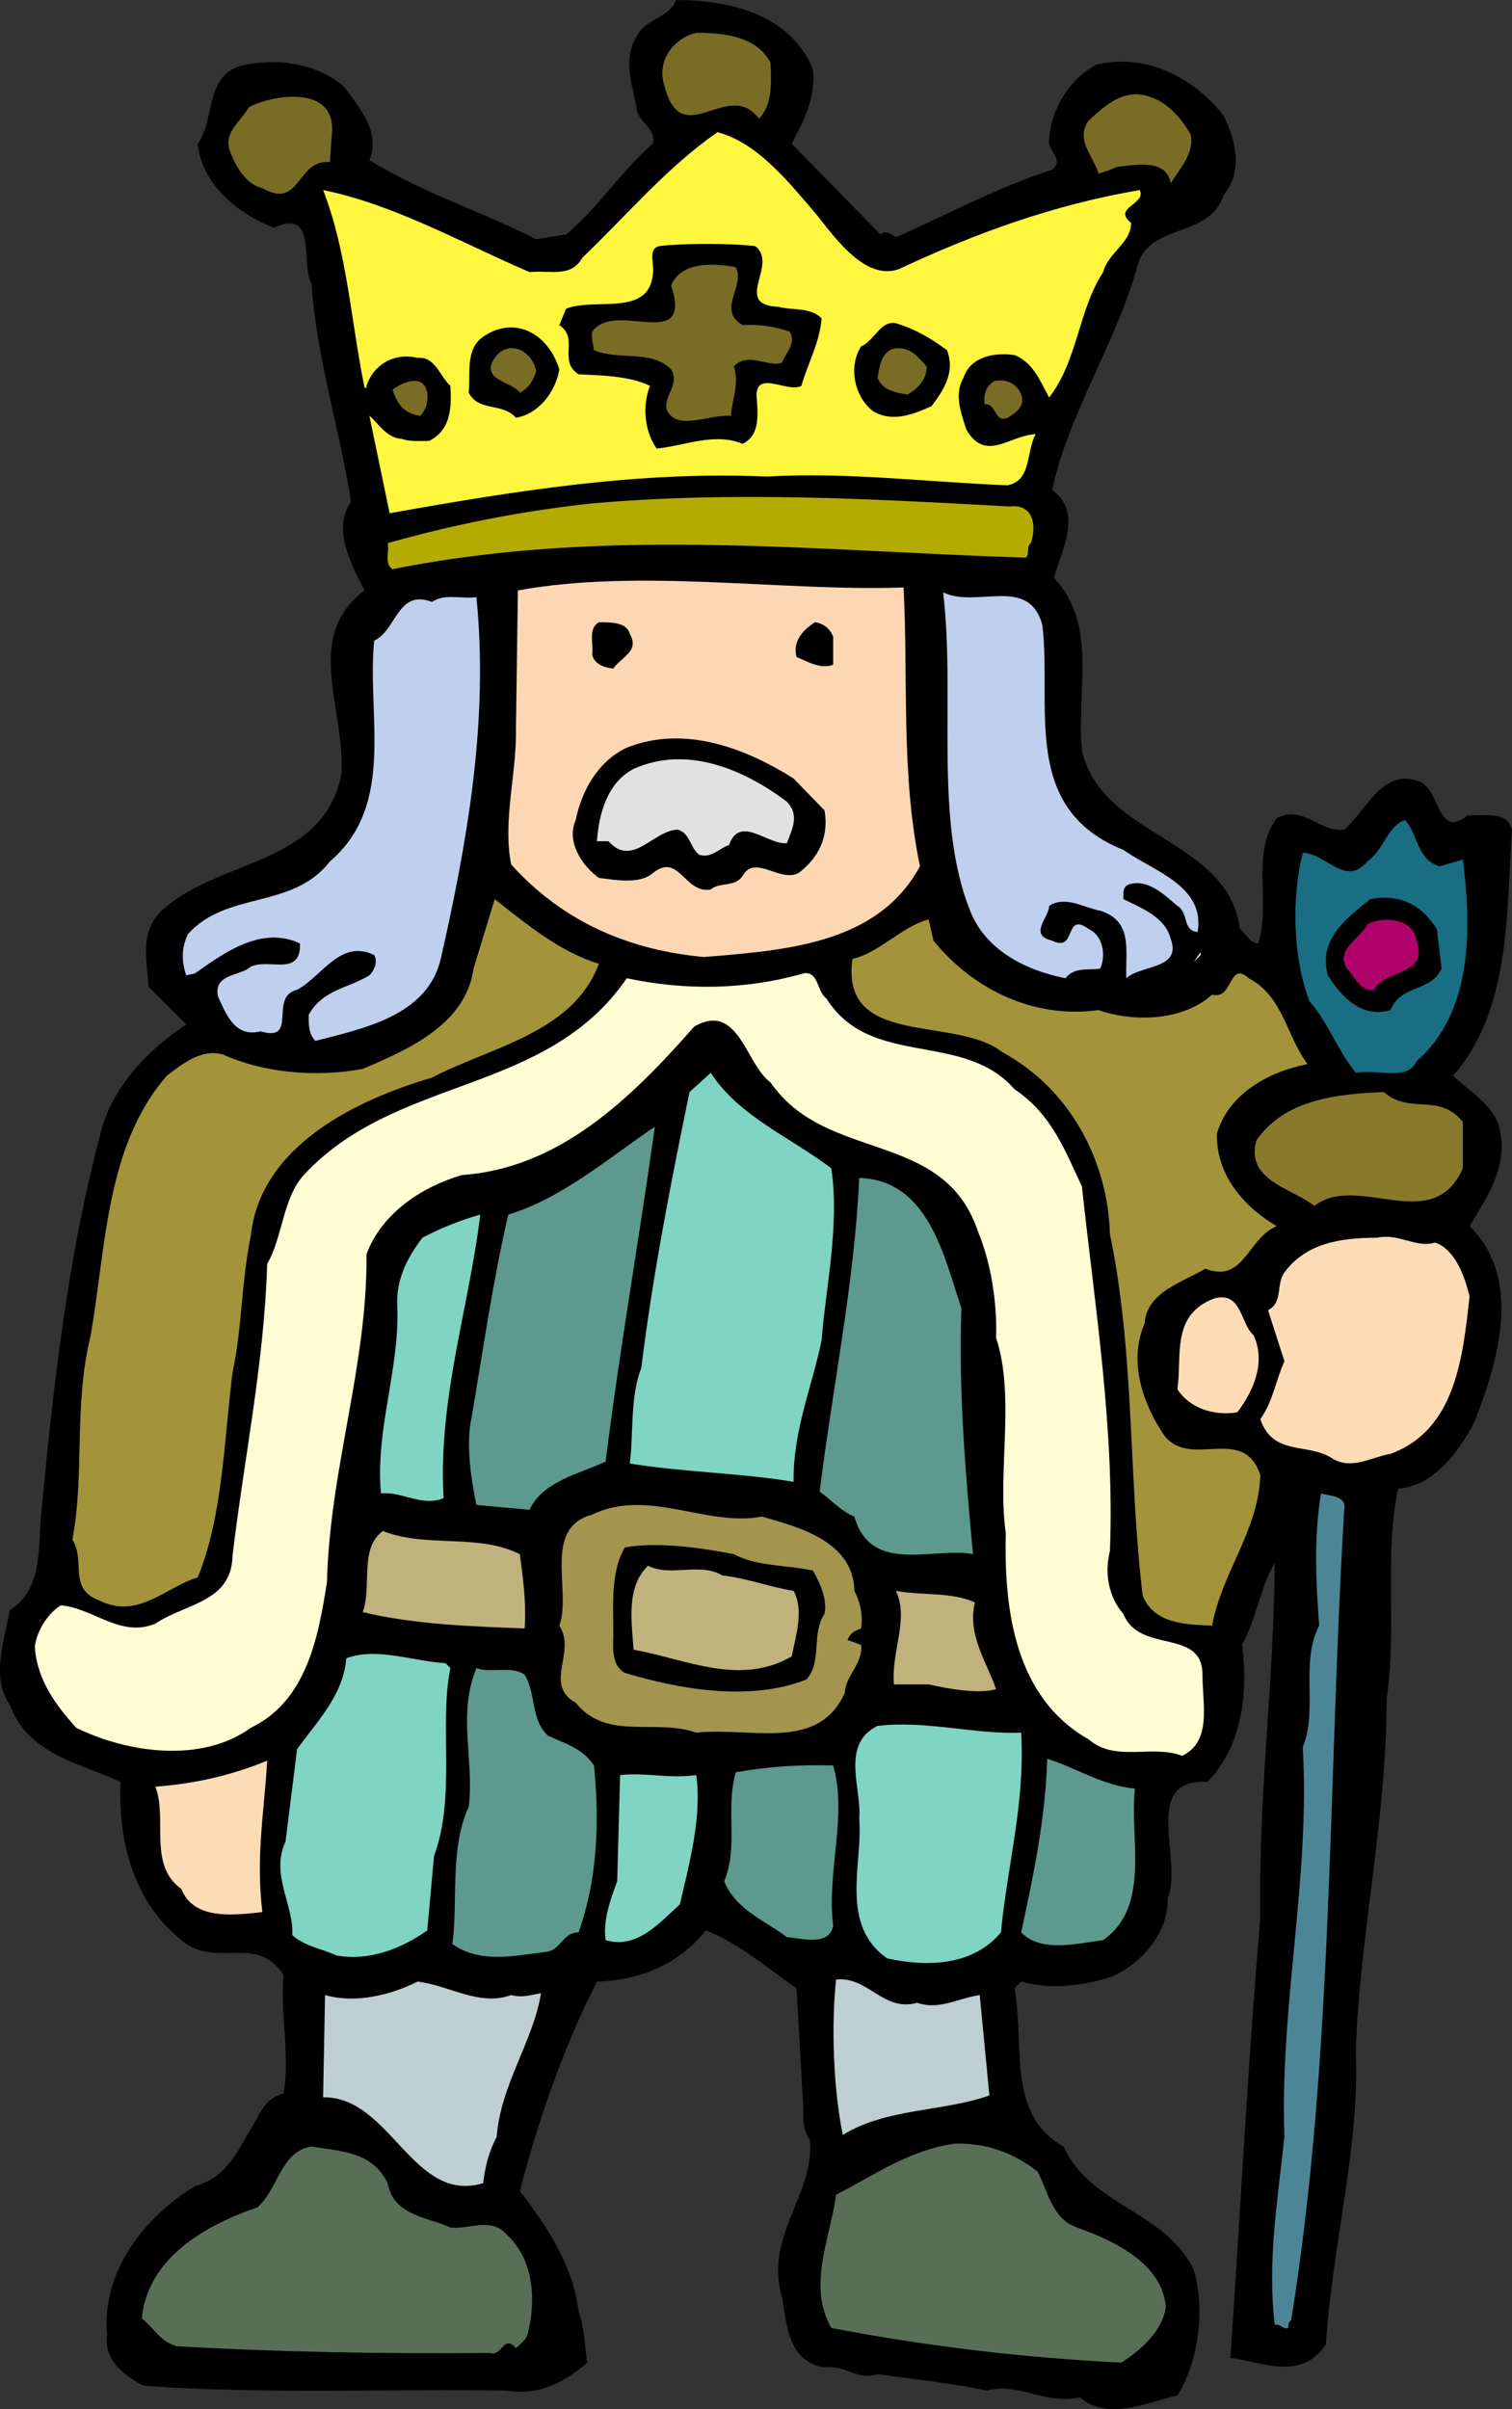 <svg xmlns="http://www.w3.org/2000/svg" width="169.657" height="270.178"><rect width="100%" height="100%" fill="#333333" stroke="none"/><path d="M91.215 7.793c.328 3.246-1.082 5.84-2.379 8.328l9.954 10.172c.542-.543 1.3 0 1.73.324 5.844-2.597 11.469-5.625 17.527-7.574 1.516-1.191-.648-2.164-.324-3.461.215-3.355 2.274-6.707 5.3-8.332 5.411-1.297 10.821 1.3 14.282 5.734 1.406 2.813 2.164 6.278 0 8.871-1.512 4.872-8.223 3.137-9.629 7.79-2.379 8.765-7.68 16.445-9.629 25.316 3.57 2.492.973 6.926.22 9.848 4.976 5.3 2.487 12.765 3.136 19.367 2.27 9.844 16.336 9.734 17.742 20.012.648.542 1.191 1.624 2.055 1.624 1.406-4.761-.864-10.062 2.058-14.066 3.028-1.512 4.758 1.625 7.57 1.3 2.493-2.163 4.223-6.706 8.118-5.519 2.812.649 2.16 6.817 5.734 3.895 1.836.11 4.434-.54 4.977 1.625-.653 9.41-.11 20.121-6.602 27.586 1.84 1.84 4.977 3.465 5.3 6.492.759 4.004-1.73 7.465-3.46 10.387 6.059 5.953 3.137 15.363.539 21.965-1.73 3.351-4.648 7.246-8.547 7.464-1.62 7.356-.105 16.012-1.297 23.477 0 13.742-3.03 26.508-3.46 39.598.43 10.925-2.598 21.422-3.356 32.89-2.703 4.11-7.031 2.055-10.711 1.516 1.082-15.906 1.95-32.785 3.355-49.445-.218-13.957 1.512-25.965 1.622-39.707-1.622 2.707-2.055 6.277-3.676 9.199.754 5.625-.11 11.574-3.899 15.363-7.465-.434-2.703 8.762-4.433 12.98.11 3.786-2.707 7.25-6.278 8.872-3.027.976-6.816 1.515-10.168.543l-.757.757c1.191 6.164-.973 14.172 5.52 17.743 3.026 6.707 11.358 7.14 14.605 13.847 1.296 4.438.539 10.278-1.84 14.067-3.356.757-7.79 2.921-10.93.214-4 .868-6.812-1.73-10.492-.757-3.895-.864-8.438-1.297-12.227-1.84-2.379.758-3.46-1.082-5.949-.754-4.004-.652-4.219-4.547-4.762-7.899-2.054-6.816 3.68-11.468 3.137-17.636-.863-.973-.758-2.703-.758-3.68l-.754-13.305c-3.14-2.164-6.492-5.086-10.172-6.492-3.027 3.785-7.464 5.625-12.226 5.735-3.785 7.464-6.488 15.253-8.652 23.476 3.136 4.11 5.949 8.332 6.597 13.524.649 1.73.649 3.785.977 5.734-2.817 2.379-5.41 3.68-9.09 3.137-13.2-.215-27.156.433-40.68-.54-2.164-1.081-4.547-2.921-4.113-5.734-.648-7.14 4.223-13.199 9.848-16.66 3.246-.867 4.543-3.355 6.058-6.062 1.188-1.73 1.512-3.676 3.895-4.325.758-4.113-.434-9.414 0-13.308-2.922-4.438-7.25-.973-10.93-3.461-5.625-4.223-7.68-10.93-7.355-18.176-4.438-2.059-10.387-3.031-12.442-8.656-2.164-3.137-.543-7.36 0-10.606 3.895-2.379 3.137-7.57 3.57-11.25 1.407-14.715 3.032-28.996 6.817-42.953 1.406-4.758 5.3-8.762 9.41-11.469l-4.219-4.218c-.215-3.246-1.082-6.492 1.84-8.871 6.383-5.516 17.852-4.868 19.8-15.04.43-7.355-4.327-15.359 2.595-20.554-1.512-2.922-3.676-6.926-1.512-9.953-1.3-8.223-3.895-16.23-4.438-24.453-1.296-2.164.758-8.547-4.218-6.274-4.004-1.515-8.114-4.867-8.547-9.414 2.055-2.812.648-8.004 5.41-8.871 4-.758 8.004 0 10.926 2.379 1.84 2.492 4.219 5.195 2.922 8.332 5.949 3.68 12.55 5.734 18.715 8.871l3.355-.539c3.68-3.031 6.273-7.25 9.738-10.172.43-1.836-1.84-2.488-1.84-4.11-.543-2.816-1.515-5.3 0-7.898.973-2.054 3.68-2.054 4.434-4.113 6.063 0 12.875 1.625 15.363 7.793"/><path fill="#796c25" d="M86.457 7.035c.106 2.27.215 4.758-1.3 6.274-3.461-4.653-8.653 3.894-10.602-3.68-.973-2.918 1.192-5.406 3.57-5.95 3.247 0 6.817.434 8.332 3.356m47.173 8.113c.324 2.165-1.192 3.68-2.274 5.41-.434-2.812-4.004-2.054-6.059-1.84-.648.325-1.297.544-2.054.759-.325-1.625-2.707-3.79-1.082-5.954 1.84-1.73 4.109-3.785 7.03-2.593 1.84.539 3.571 2.593 4.438 4.218m-96.399 0-.218 3.028c-3.785-.324-3.246 5.41-7.574 2.922-1.945-.43-3.027-2.594-3.676-4.22-.648-2.163 1.297-3.245 2.164-4.866 2.703-1.407 9.953-2.598 9.305 3.136"/><path fill="#fff63f" d="M91.758 24.234c2.055 2.598 5.41 7.25 9.086 5.953 8.547-4.003 17.422-7.25 27.051-8.87.758 1.62-3.14 1.945-.977 3.675 0 2.274-2.593 3.356-3.136 5.52-2.813 4.328-2.813 9.843-6.059 14.066-.973-1.734-1.73-3.898-3.894-4.762-2.38-.324-4.977.215-5.735 2.598-1.082 1.836-.215 4 .324 5.73 2.164 3.79 4.872.653 7.79.544-1.083 1.949-.43 5.195-3.137 5.734-8.762-.324-18.067-1.516-27.047-.973-14.281-.648-28.348 1.621-42.305 4.11l-2.27-10.926c.973.758 1.84 2.488 3.68 2.594.864.328 2.055.218 3.028.218 2.597-1.3 2.488-4.113 2.379-6.168-1.188-1.082-1.73-3.351-3.676-3.136-2.598-.649-4.977.757-5.735 3.136v.22h-.218c-1.512-7.36-1.946-15.259-4.653-22.18 8.008 1.62 15.582 5.949 23.157 9.195 2.484-.215 4.648.648 5.949-1.625 5.3-5.082 9.41-10.059 15.144-14.063 4.547 1.192 8.118 5.735 11.254 9.41"/><path d="M84.727 27.59c2.703 2.055-2.598 6.601 2.594 6.816 1.625.434 3.57 0 4.87 1.297-.218 2.707-1.515 4.977-2.273 7.574-1.62.868-5.515-2.164-4.976 1.73.11 1.84.215 3.895-1.621 4.763-3.14-1.297-6.492.214-9.633.539-1.402-1.946-1.621-4.868-.754-7.032-2.383-1.187-5.953-1.187-8.008-1.297-2.379-1.515.11-4.003-2.164-5.52l.758-1.839c3.246-1.297 9.305.977 9.738-3.894.215-1.082-.652-2.813.758-3.137 3.027-.324 7.57-.324 10.711 0"/><path fill="#796c25" d="M82.563 29.969c1.082 2.164-2.164 4.761.758 6.492 1.62-.106 3.676.11 5.3.758.758 1.297-.433 2.273-.867 3.46-1.62.544-3.894-1.296-5.41.434.653 1.84-.215 3.68-.324 5.52-2.379-.219-6.168 1.84-7.25-.758-.215-1.625 1.516-2.812.543-4.437-2.273-2.27-5.844-.973-8.656-2.165-.106-.648-.325-1.296-.215-2.054 2.488-3.676 11.36 2.488 8.87-5.192 1.083-2.812 5.087-2.488 7.25-2.058"/><path d="M106.254 39.273c.977 2.489-.43 4.547-1.73 6.278-2.164.972-4.434 1.84-6.598.539-2.164-1.73-2.707-5.082-1.3-7.246 1.515-.653 2.164-2.922 3.894-2.598 2.164.649 4.004 1.73 5.734 3.027m-43.492 2.165c-.433 2.488-2.27 4.976-4.867 5.41-1.516-1.73-4.219-.649-5.3-2.813.214-1.945-.434-4.867 1.62-6.273 3.68-2.489 7.36-.219 8.547 3.675"/><path fill="#796c25" d="M60.165 41.656c-.325.973-.864 1.946-1.836 2.38-.758-1.192-4.547-1.407-2.817-3.895 1.625-2.274 4.328-.649 4.653 1.515m43.82-.543c0 1.407-.977 2.489-2.164 3.137-1.301-.215-2.707-.43-3.356-1.836.215-1.3.434-3.14 2.055-3.355 1.734-.11 2.488.972 3.465 2.054m-56.043 2.922c.105.973-.11 1.84-.758 2.598-1.84-.219-2.598-1.301-3.137-2.922.973-.758 3.461-1.95 3.895.324m66.644.215c.54 1.3-.757 2.164-1.515 2.598-1.516.648-1.192-1.621-2.598-1.516-.105-1.082.11-1.945 1.082-2.594 1.3-.324 2.598.324 3.031 1.512"/><path fill="#b4ab00" d="M113.29 56.8c2.703-.323 3.027 2.165 2.378 4.114-.543.43-.109 1.188-.543 1.621-24.125-.758-47.277-3.46-71.078 1.3-.976-.651-.328-1.948-.543-2.92a138.37 138.37 0 0 1 22.72-4.438c15.69-1.407 31.374-.54 47.066.324"/><path fill="#fdd7b4" d="M101.063 65.89h.324c.54 10.387-.324 20.88 1.84 31.266-4.762 8.766-15.148 9.414-24.234 10.172-8.332-.758-15.797-3.894-21.641-10.387-.973-4.976.652-10.171.543-15.363l.215-15.363c13.633-2.488 29.43.105 42.953-.324"/><path fill="#bfcfee" d="M116.965 70.11c1.082 9.195-2.488 20.554 9.09 25.206 3.352 2.383 9.195 4.004 8.328 9.2-1.73-.11-.972-2.164-2.27-2.922-1.406-1.192-3.355-3.137-5.519-2.38-.648.325-.539.973-.539 1.622 1.945.973 4.652 1.95 5.3 4.434 1.298 3.464-3.355 2.921-4.976 4.437-.109-3.246.758-6.383-2.922-7.574-1.84-.324-3.894-1.73-5.734-.54 0 1.298-2.379 3.247.324 3.895 2.817 1.407 1.301-3.355 4.114-1.3 1.62.757 1.945 2.921 1.296 4.437-1.296.219-2.921-.215-3.894 1.082-4.438-.863-8.98-3.137-10.711-7.574-4.11-10.278-1.621-24.016-3.027-35.703 3.785 1.84 9.629-1.946 11.14 3.68m-63.508-3.137c1.407 13.957-1.082 27.695-4.003 40.57-1.512 6.383-8.653 7.789-14.063 9.195-.758-.758-.758-1.84-.758-2.922 1.516-2.812 4.543-3.027 6.817-4.433.539-.54.972-1.516.539-2.274-3.785-1.84-5.84 2.383-8.653 3.895-3.246.758.215 5.953-4.113 4.656-2.922.754-3.894-2.058-4.762-3.898-.539-2.594 2.493-2.27 3.68-3.352 2.055-.976 5.625 1.188 5.52-2.597-4.329-2.055-8.547 1.082-11.793 3.355l-.977.215c-.539-1.621-.539-3.137.219-4.653 4.433-4.87 11.683-2.703 15.902-8.113 7.465-6.383 4.113-16.445 4.977-24.777 2.488-1.082 2.597-5.84 6.492-4.328 1.3-.973 3.355-.324 4.976-.54"/><path d="M70.66 71.082c1.192 1.95-1.081 2.707-1.84 3.895-.972-.106-2.054-.43-2.378-1.512.215-1.192-.54-2.922.758-3.68 1.406 0 3.136 0 3.46 1.297m22.829.328v3.137c-1.407.539-2.813-.328-4.11-.867-.433-1.625.54-2.922 2.055-3.895.973.11 1.73.758 2.055 1.625m-.973 19.473c.54 3.027-.758 5.41-2.922 7.031-2.164 1.082-4.867-2.164-6.273.324-.867 1.301-2.598.649-3.57 1.516-2.922.539-3.57-4.219-6.493-1.84-1.515 1.3-4.218.758-6.058.543-1.95-1.406-3.68-4.113-2.598-6.492.648-3.246 2.488-6.602 5.734-8.117 6.493-2.594 13.414.109 18.715 3.465l3.465 3.57"/><path fill="#e1e1e1" d="M88.297 89.91c1.407 1.512.649 2.918 0 4.649-2.164.218-5.3-3.243-6.492.218-1.082.325-1.95 1.516-3.355 1.082-1.082-.867-.973-2.382-2.38-2.812-2.706 0-5.085 4.328-7.788 1.297H66.98c.219-3.137 1.191-6.598 4.113-8.114 6.059-2.707 12.442.11 17.203 3.68"/><path fill="#196e83" d="m161.54 97.156 2.597-.758c.977 7.47 1.192 17.094-5.191 22.614-.977 2.273-4.328.867-6.817 1.297-2.054-2.489-3.136-5.73-5.195-8.004-1.84-4.871-2.055-11.47-.758-16.664 2.598 0 4.762 3.898 7.25.976 1.84-1.3 2.274-4.004 4.219-4.652 1.516 1.62 1.3 4.433 3.895 5.191"/><path fill="#a3943b" d="M67.2 108.086c-2.922 7.789-12.118 9.3-18.72 12.766-8.112 2.378-19.257 7.464-20.339 17.742-1.082 5.3-.973 10.386-2.055 15.363-.972 7.79-1.082 16.012-3.894 22.938-3.57 1.082-6.711 4.757-11.035 2.597-3.57-1.3-1.516-4.437-3.032-6.816 1.407-7.574.11-15.04 2.055-22.938 1.735-10.062 1.735-21.312 8.547-29.105 1.844-1.406 3.898-3.028 6.277-2.38 4.543 2.056 10.387 2.599 15.688 1.626 5.086-2.164 11.578-4.98 12.441-11.254l2.38-7.79c3.573 2.813 7.359 5.95 11.687 7.25"/><path d="m161.215 104.188.543 4.437c-1.3 2.707-4.547 1.73-5.734 4.652-3.246.973-5.52-1.515-7.031-3.894-1.082-4.004 1.945-6.278 4.757-8.547 3.461-.649 5.844.758 7.465 3.351"/><path fill="#a3943b" d="M104.743 105.488c4.648 5.735 11.574 8.762 18.5 7.79 4.109 1.406 9.52 1.19 12.765-1.731 2.38.648 1.84-3.895 4.11-1.84 3.894 2.055 4.222 6.492 6.601 9.629-4.437.867-8.87 3.355-10.172 7.789-.105 4.652 3.032 8.223 6.711 10.387-3.246 1.297-3.68 6.492-8.008 4.761-2.488 1.516-6.597 2.598-6.816 6.165-1.84 4.222-.215 8.875 2.055 12.335 2.922 4.22 8.98-1.191 10.93 4.653-.22 6.273-4.329 10.926-5.41 16.879-2.708-.11-6.493-.11-7.79-3.356-1.625-13.414-.867-27.047-3.68-40.57-.214-8.117-4.437-16.23-12.007-20.34-5.301-4.223-18.285-.434-16.88-10.496 3.138-.758 5.41-3.57 8.548-4.438l.543 2.383"/><path fill="#b0026b" d="M158.946 105.488c1.406 4.004-3.57 3.137-4.762 5.516-1.406.328-2.273-1.512-3.027-2.379-1.41-2.164 1.511-3.355 2.27-4.977 1.84-.972 5.195-.648 5.519 1.84"/><path fill="#fff" d="m133.954 107.867.757-1.082v.324zm0 0"/><path fill="#fffdd4" d="M92.73 111.98c4.977 7.899 15.364 3.57 21.099 10.168 4.218 2.813 5.734 7.032 7.574 10.93 1.406 13.2 3.68 27.047 3.137 40.895-.649 2.488-.11 5.191 1.515 7.03 1.84 4.548 8.871 1.517 8.871 6.817 0 3.356 1.082 7.465-2.273 9.09-3.461-1.3-7.465.758-10.492-1.84-8.223-4.652-9.524-14.39-9.305-23.152-.977-6.707 1.082-15.363-1.082-21.856.105-4.003-.543-8.332-2.055-12.007-3.894-11.47-16.988-7.575-23.262-16.664-2.812-2.055-3.57-9.086-8.546-6.274-7.141 8.113-15.149 15.903-26.075 16.66-4.437 1.301-8.98 4.22-10.71 8.871.105 12.551-4.114 24.02-4.438 36.786-.973 6.168-2.27 13.308-8.547 16.336-5.516 4.003-13.848 2.816-19.582 0-2.379-2.594-4.437-5.516-4.652-9.086.215-1.84 1.515-3.786 2.922-4.653 3.68.324 6.707 3.68 10.601 2.055 3.356-2.27 8.547-2.379 8.656-7.574 1.297-10.926 3.57-21.746 3.895-32.782 1.73-2.921 1.73-7.355 4.11-9.953 10.386-11.25 27.156-8.87 36.245-22.07 6.598 1.406 13.414 1.297 19.797-.539 1.735-.324 1.516 2.055 2.598 2.812"/><path fill="#7fd4c4" d="M93.274 131.02c.973 6.382-.649 13.523-1.082 19.257-.977 4.977-3.246 10.172-3.14 15.907-5.731-.973-12.442-1.082-18.391-2.055.433-2.922 0-7.465 1.296-10.711 1.301-10.496 3.247-20.45 5.41-30.945l2.383-2.164c3.137 4.87 8.977 7.25 13.524 10.71"/><path fill="#897a2b" d="M164.137 125.828v5.192c-3.351 7.683-11.793.433-16.66 4.222-2.383-1.949-7.79-2.816-6.492-7.36 3.137-4.542 8.87-5.19 14.281-5.41 3.031 2.598 6.168 0 8.871 3.356"/><path fill="#5d998f" d="M73.473 126.367c-1.73 12.551-3.894 24.563-5.516 37.543-2.707 1.3-7.035 2.164-8.546 5.41l-5.954-.543c-.648-3.136-1.187-6.922-.539-9.843 1.297-7.575 2.38-15.254 4.11-22.72 6.058-1.839 11.144-6.277 16.445-9.847m34.407 20.34c-.325 9.414.43 18.18 1.296 27.59-4.328-.867-11.469 2.379-13.308-4.219-1.407-.543-2.594-1.84-3.895-2.812 1.516-12.118 3.895-23.371 4.438-35.164 7.789.218 9.52 8.87 11.468 14.605"/><path fill="#7fd4c4" d="M53.891 136.215c-1.297 10.601-4.762 20.77-4.11 31.808-2.488.973-4.546-.757-7.034-.543-.649-7.03 2.054-13.847 1.84-20.773-.215-3.137 1.081-5.625 2.812-7.898a33.765 33.765 0 0 1 6.492-2.594"/><path fill="#fddcb5" d="M161 139.352c2.165.648 3.352 3.68 3.895 6.058-.758 6.707-1.516 14.93-8.871 17.637-2.055.324-4.328 1.84-6.492.539-2.703-1.84-6.707-.215-8.114-4.438 1.407-1.945 1.73-4.328 2.704-6.488l-1.84-5.734c1.73-.867.867-2.922 1.84-4.219 2.382-3.246 6.168-3.898 10.386-3.898 2.489-.54 4.328 1.191 6.492.543m-20.34 10.386c1.407 3.028 0 6.274-1.84 8.657-2.702.433-5.41-.543-6.706-2.598.539-3.68-.758-8.332 4.11-10.172 3.14-.863 2.921 2.813 4.437 4.113"/><path fill="#4c8696" d="M150.829 169.32c-1.836 30.727-1.188 61.453-5.95 90.883-.324.215-.324.54-.324.863-.648.22-.867-.543-1.515-.324-.864-7.14.324-13.957 1.082-21.097-.54-14.715 2.921-29.102 2.054-43.711 1.735-4.11-.324-9.41 1.84-13.63-.324-4.437-.648-9.847.219-14.824.972.325 2.922.215 2.594 1.84"/><path fill="#a3944e" d="M95.868 178.41c.652 1.297.976 2.594.757 4.219-.648.215-1.296.539-1.511 1.297l1.511.543c.22 2.164-1.73 3.351-1.84 5.406-3.027 6.602-10.382 3.79-16.66 4.438-4.543-1.625-10.062.972-13.523-3.356-3.68-2.055.11-5.625-1.84-8.652 1.406-3.895-1.95-10.93 3.68-12.446 6.273-3.027 12.875 1.41 19.039.22 4.223 1.19 10.281 2.812 10.387 8.331"/><path fill="#bfb27c" d="M58.329 174.297c.324 2.488.757 5.41.539 8.332-5.625-.219-12.442-.434-18.176-1.84 1.082-2.812-.434-7.14 2.273-9.09 4.977 1.95 10.602.219 15.364 2.598"/><path d="M91.215 176.137c.867 1.515 1.625 3.246 1.301 4.867-1.516 2.164-.219 5.41-2.055 7.36-6.386 2.488-14.28 1.077-20.34-.759-1.624-.867-1.3-3.136-1.3-4.437 0-3.137-.324-6.922 1.3-9.629 3.567-.648 8.329 0 12.223.758 2.598 1.406 5.953 1.191 8.871 1.84"/><path fill="#bfb27c" d="M81.047 176.676c2.813.328 5.301 1.3 8.004 1.734 1.192 2.27.219 5.082-.215 7.356-5.84 3.355-11.793.324-17.742-.758-.219-3.137-.867-7.031 1.621-9.414 2.598 1.3 5.735-.43 8.332 1.082m28.344 3.031c-.863 3.68 1.3 6.598 2.383 9.734-1.95.543-5.195 0-7.574-.539h-3.895c-.324-3.68 1.73-7.355.215-10.492 3.031.54 6.277.106 8.871 1.297"/><path fill="#7fd4c4" d="M50.536 187.063c-1.297 6.382.652 14.39-1.836 21.097l-.758 8.332c-2.922 2.055-6.492 3.461-10.172 2.813-1.621-.758-3.461-.973-4.977-2.274.215-3.351-2.488-6.816-.757-10.492l1.3-10.387c2.27-3.136 5.192-6.058 5.516-10.172 3.355-1.296 7.465.325 11.145.543l.539.54"/><path fill="#5d998f" d="M58.868 187.82c1.297 2.055.648 4.977 2.597 6.817 1.84.867 3.895 1.406 5.192 3.355.648 6.707.324 12.875-1.73 18.715-1.731 0-1.946 1.84-3.462 2.164-3.57.434-7.574 1.406-10.71-.863.648-4.438-.325-10.82 1.84-15.363.648-5.301-1.302-10.278.862-15.583 1.625.653 3.895-.324 5.41.758"/><path fill="#7fd4c4" d="M114.586 194.313c.434 8.003-1.515 14.605-2.273 22.394-3.137 3.79-8.328 3.895-12.766 2.922-5.41-3.785-2.703-10.711-3.136-15.688.324-3.246-2.164-8.332 2.054-10.386 5.41-.649 10.926.972 16.121.757"/><path fill="#5d998f" d="M127.352 200.586c-.648 5.52 1.84 13.2-3.57 16.988-3.137.434-7.032 1.406-9.196-.867 1.407-6.598 2.704-12.656 2.922-19.473 3.356 1.082 6.274 3.028 9.844 3.352"/><path fill="#fddcb5" d="M29.98 197.45c-.323 5.734-1.296 10.71-.542 16.988-3.137.324-7.68.972-9.086-2.598-3.79-2.703-1.516-7.899-2.922-11.469 4.438-.324 8.656-1.3 12.55-2.922"/><path fill="#5d998f" d="M93.489 197.992c1.625 5.625-.758 12.008 0 17.961-.434 2.379-3.57 1.402-5.192 1.297-2.382-1.84-5.734-3.031-7.035-6.277 1.625-3.895.11-8.114 1.3-12.223 3.786-.652 7.142-.867 10.927-.758"/><path fill="#7fd4c4" d="M78.125 199.07c.649 4.657-.757 9.848-1.84 14.5-2.269 2.055-4.867 5.086-8.328 4.004-.328-2.164.54-4.547 1.297-6.601l.325-11.903c3.027-.32 5.41.434 8.546 0"/><path fill="#bfced3" d="M102.903 224.605c2.488.868 4.652-.539 7.031-.863l1.082 11.25c-5.086 1.84-11.578 1.406-16.445 4.438-1.082-5.196-1.297-12.336-.758-17.422 3.57-.43 5.3 3.68 9.09 2.597m-45.551-.863c1.3.324 2.164 0 3.355-.219-.867 5.41-4.542 10.278-4.976 16.122-.867 1.62-1.3 3.355-1.516 5.19-7.898 2.384-10.386-9.733-17.96-9.628l.218-11.465c3.461.973 7.356 0 10.387-1.515 3.57.433 6.922 2.812 10.492 1.515"/><path fill="#596e57" d="M116.426 243.54c1.188 2.273 1.621 5.3 4.438 6.273 3.89 1.406 9.52 3.898 9.949 8.875-.324 2.703-2.813 4.867-4.977 6.273-10.925-.54-21.96-1.84-32.562-3.895-2.707-4.761-.11-10.062.539-14.93 4.437-2.273 8.113-4.976 13.309-5.734 3.57-.109 6.707 1.082 9.304 3.137m-72.922 1.297c.649 3.68 4.543 3.789 7.032 4.976 2.164.22 4.546-1.187 6.277.758 3.137 2.817 3.352 7.465 2.379 11.254-.215.649-.863 1.082-1.297 1.516-1.406-1.625-1.516.973-2.922.539-11.902.11-23.91-.11-35.164-.758-1.945-.648-2.27-1.73-3.894-3.137.648-6.816 7.25-10.492 12.984-12.441 2.383-2.164 2.598-6.277 6.058-6.816 3.247.539 6.817.539 8.547 4.109"/></svg>

